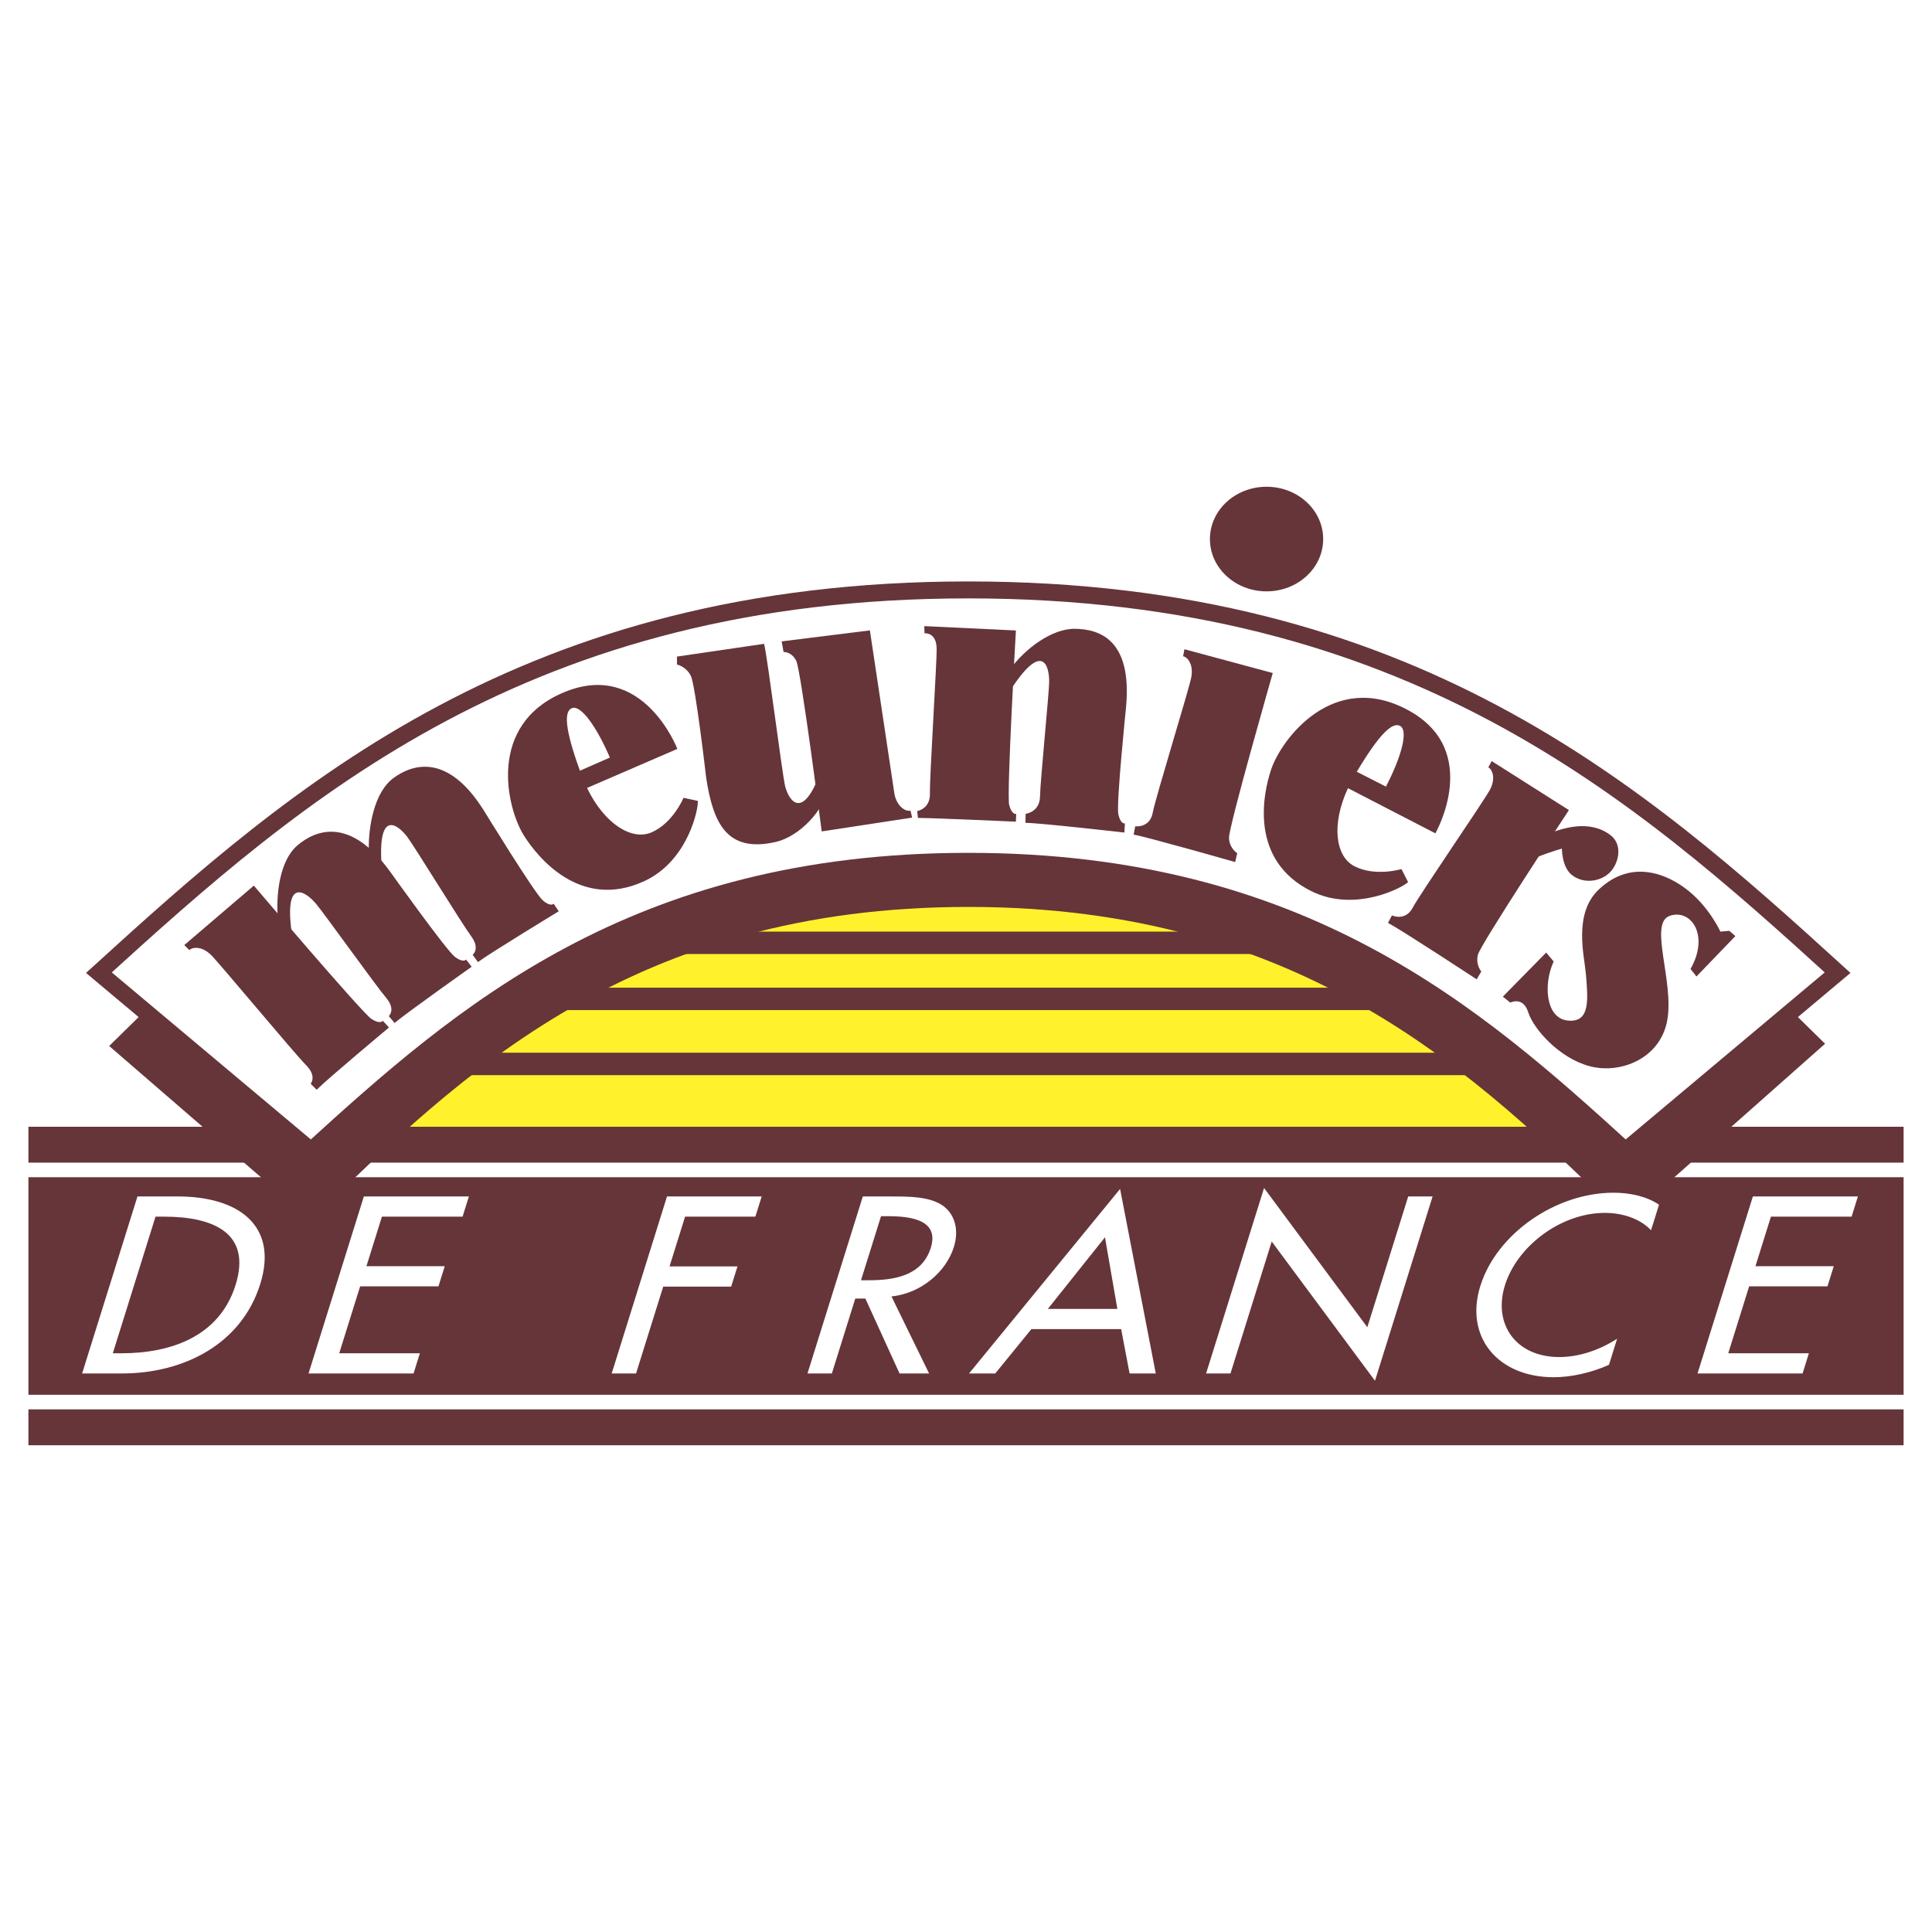 <?xml version="1.0" encoding="UTF-8"?> <svg xmlns="http://www.w3.org/2000/svg" width="2500" height="2500" viewBox="0 0 192.756 192.756"><g fill-rule="evenodd" clip-rule="evenodd"><path fill="#fff" d="M0 0h192.756v192.756H0V0z"></path><path d="M34.201 114.205c0-17.129 28.339-31.015 63.295-31.015 34.959 0 63.299 13.886 63.299 31.015H34.201z" fill="#fff22d"></path><path fill="#663539" d="M189.922 139.158H2.834v-21.707h187.088v21.707zM189.922 144.193H2.834v-3.58h187.088v3.58zM189.922 115.996H2.834v-3.58h187.088v3.58z"></path><path d="M182.088 104.135c-19.832-19.574-41.377-40.053-85.486-40.053-44.108 0-65.877 20.703-85.71 40.277l20.141 17.418c14.994-14.799 32.225-31.293 65.569-31.293s50.576 16.495 65.57 31.293l19.916-17.642z" fill="#663539"></path><path fill="#663539" d="M149.471 107.268H42.838v-2.239h106.633v2.239zM139.256 100.777H53.052v-2.236h86.204v2.236zM128.27 95.183H64.04v-2.237h64.23v2.237z"></path><path d="M15.516 121.385h.854c4.969 0 8.744 1.664 7.133 6.816-1.604 5.129-6.426 6.816-11.394 6.816h-.854l4.261-13.632zm-7.323 15.646h3.959c6.158 0 11.93-2.904 13.812-8.924 1.838-5.879-2.236-8.736-8.214-8.736h-4.035l-5.522 17.66zM36.302 119.371h10.479l-.63 2.014h-8.047l-1.545 4.943h7.814l-.629 2.014H35.93l-2.087 6.676h8.047l-.63 2.013H30.782l5.52-17.66zM68.351 121.385l-1.553 4.967h6.78l-.63 2.013h-6.779l-2.71 8.666h-2.431l5.52-17.66h9.445l-.63 2.014h-7.012zM87.901 121.338h.647c2.406 0 5.18.398 4.315 3.162-.878 2.811-3.701 3.232-6.185 3.232h-.776l1.999-6.394zm1.041 8.01c2.915-.303 5.437-2.412 6.228-4.941.527-1.688.116-3.35-1.244-4.215-1.303-.797-3.159-.82-4.892-.82h-2.95l-5.521 17.66h2.432l2.335-7.473h1.01l3.408 7.473h2.949l-3.755-7.684zM111.479 130.59h-6.936l5.701-7.145 1.235 7.145zm.378 2.015l.842 4.426h2.613l-3.561-18.41-15.069 18.41h2.614l3.607-4.426h8.954zM126.115 118.527l10.303 13.891 4.08-13.047h2.432l-5.748 18.387-10.303-13.891-4.115 13.164h-2.432l5.783-18.504zM164.723 122.744c-1.047-1.125-2.771-1.734-4.607-1.734-4.373 0-8.744 3.303-9.967 7.215-1.209 3.865 1.072 7.168 5.42 7.168 1.912 0 3.955-.656 5.77-1.828l-.811 2.602c-1.752.795-3.805 1.24-5.512 1.24-5.564 0-8.918-4.006-7.322-9.111 1.635-5.225 7.539-9.299 13.283-9.299 1.707 0 3.324.375 4.543 1.195l-.797 2.552zM174.885 119.371h10.478l-.629 2.014h-8.048l-1.545 4.943h7.814l-.629 2.014h-7.814l-2.086 6.676h8.045l-.629 2.013h-10.479l5.522-17.66z" fill="#fff"></path><path d="M183.338 97.043c-19.832-18.057-42.627-38.187-86.736-38.187-44.108 0-66.903 20.13-86.736 38.187l21.167 17.76c14.994-13.652 32.225-28.869 65.569-28.869s50.576 15.216 65.57 28.869l21.166-17.76z" fill="#fff" stroke="#663539" stroke-width="1.692" stroke-miterlimit="2.613"></path><path d="M18.388 94.289l6.937-5.931s10.854 12.755 11.75 13.316c.895.559 1.119.168 1.119.168l.615.67s-6.098 5.092-7.217 6.211l-.597-.598s.653-.746-.466-1.863c-1.119-1.119-8.56-10.071-9.455-10.966-.895-.896-1.846-.839-2.182-.503l-.504-.504z" fill="#663539"></path><path d="M27.731 91.715c-.224-2.462.168-5.875 1.958-7.385 1.79-1.511 5.203-2.909 9.231 2.629 0 0 5.629 7.889 6.477 8.518.848.629 1.102.257 1.102.257l.56.719s-6.486 4.586-7.691 5.611l-.578-.689s.741-.643-.285-1.848-6.183-8.427-7.003-9.391c-.965-1.133-3.324-2.875-2.316 3.48l-1.455-1.901zM86.789 62.893l2.464 16.405c.288 1.233 1.126 1.688 1.588 1.579l.163.694-9.022 1.38s-2.07-16.061-2.536-17.008c-.465-.948-1.268-.893-1.268-.893l-.194-1.059 8.805-1.098z" fill="#663539"></path><path d="M76.236 64.234c.366 1.54 1.797 12.935 2.089 14.165.344 1.448 1.843 3.888 3.838-2.23l.43 2.356c-.315 2.335-2.882 4.938-5.164 5.468-4.968 1.156-6.276-1.958-6.965-6.328 0 0-1.071-9.286-1.539-10.232-.467-.946-1.379-1.129-1.379-1.129l-.006-.796 8.696-1.274zM92.219 62.469l9.138.433s-.936 16.386-.67 17.407c.266 1.021.697.892.697.892l-.027.779s-7.916-.362-9.777-.376l-.069-.687s1.312-.193 1.269-1.774c-.043-1.583.705-13.198.669-14.464-.035-1.266-.735-1.512-1.211-1.497l-.019-.713zM118.172 64.774l8.812 2.373s-4.412 15.4-4.367 16.455c.043 1.055.822 1.52.822 1.52l-.207.887s-8.572-2.45-10.127-2.742l.156-.829s1.457.201 1.746-1.353c.293-1.557 3.617-12.282 3.85-13.525.232-1.246-.352-1.999-.818-2.085l.133-.701zM148.824 75.931l7.707 4.891s-8.801 13.388-9.072 14.407c-.271 1.02.332 1.696.332 1.696l-.461.785s-7.451-4.893-8.85-5.635l.395-.745s1.33.626 2.072-.77c.742-1.399 7.109-10.647 7.703-11.764.594-1.119.262-2.012-.16-2.234l.334-.631z" fill="#663539"></path><path d="M100.801 66.736c1.459-1.996 4.146-4.051 6.486-4.001 2.342.049 5.691 1.007 5.057 7.826 0 0-.988 9.641-.768 10.673.221 1.032.656.92.656.92l-.055.909s-8.287-.945-9.869-.971l.021-.901s1.406-.147 1.434-1.729c.025-1.583.891-10.154.912-11.418.023-1.489-.596-4.355-4.041 1.081l.167-2.389zM36.794 84.853c-.052-2.472.575-5.849 2.466-7.231 1.89-1.382 5.392-2.542 9.026 3.263 0 0 5.068 8.26 5.87 8.947.801.687 1.081.333 1.081.333l.509.755s-6.789 4.126-8.062 5.066l-.529-.728s.785-.591-.156-1.864c-.939-1.274-5.583-8.835-6.334-9.853-.884-1.198-3.116-3.1-2.553 3.311l-1.318-1.999zM132.014 53.782c0 2.882-2.529 5.218-5.65 5.218s-5.65-2.336-5.65-5.218c0-2.883 2.529-5.219 5.65-5.219s5.65 2.336 5.65 5.219zM69.616 79.904l-1.42-.308s-1.049 2.531-3.21 3.457c-1.939.832-4.672-.831-6.417-4.438l9.01-3.896s-3.395-8.89-11.235-5.68c-7.841 3.211-5.782 11.606-4.075 14.322 1.358 2.161 5.619 7.471 11.977 4.568 4.475-2.042 5.483-7.437 5.37-8.025zm-12.532-9.26c.864-.309 2.407 1.791 3.765 4.938l-2.99 1.312c-1.519-4.198-1.611-5.951-.775-6.25zM140.484 88.003l-.658-1.295s-2.625.792-4.711-.294c-1.871-.975-2.314-4.142-.629-7.778l8.723 4.506s4.729-8.258-2.725-12.292c-7.449-4.032-12.641 2.878-13.662 5.92-.812 2.42-2.221 9.08 4.053 12.161 4.414 2.167 9.227-.47 9.609-.928zm-.771-15.564c.787.473.139 2.997-1.436 6.042l-2.91-1.483c2.287-3.834 3.584-5.016 4.346-4.559zM153.52 83.621c2.461-1.194 5.164-1.825 7.16-.298 1.268.97.82 2.834-.074 3.729-.895.896-2.611 1.194-3.805.224-.986-.801-.969-2.611-.969-2.611s-2.836.82-3.73 1.492l1.418-2.536zM169.258 97.422l3.879-4.029-.596-.522-.896.075s-1.045-2.313-3.133-4.028c-2.088-1.716-5.744-3.282-9.025-.149-2.525 2.41-1.42 6.587-1.268 8.355.223 2.611.447 4.924-1.791 4.699-2.238-.223-2.461-3.654-1.418-5.893l-.746-.895-4.326 4.401.746.596s1.27-.67 1.791.971 3.059 4.551 6.117 5.371 7.086-.746 7.758-4.625c.67-3.879-1.865-9.623.223-10.369 2.09-.746 4.029 1.866 2.09 5.297l.595.745z" fill="#663539"></path></g></svg> 